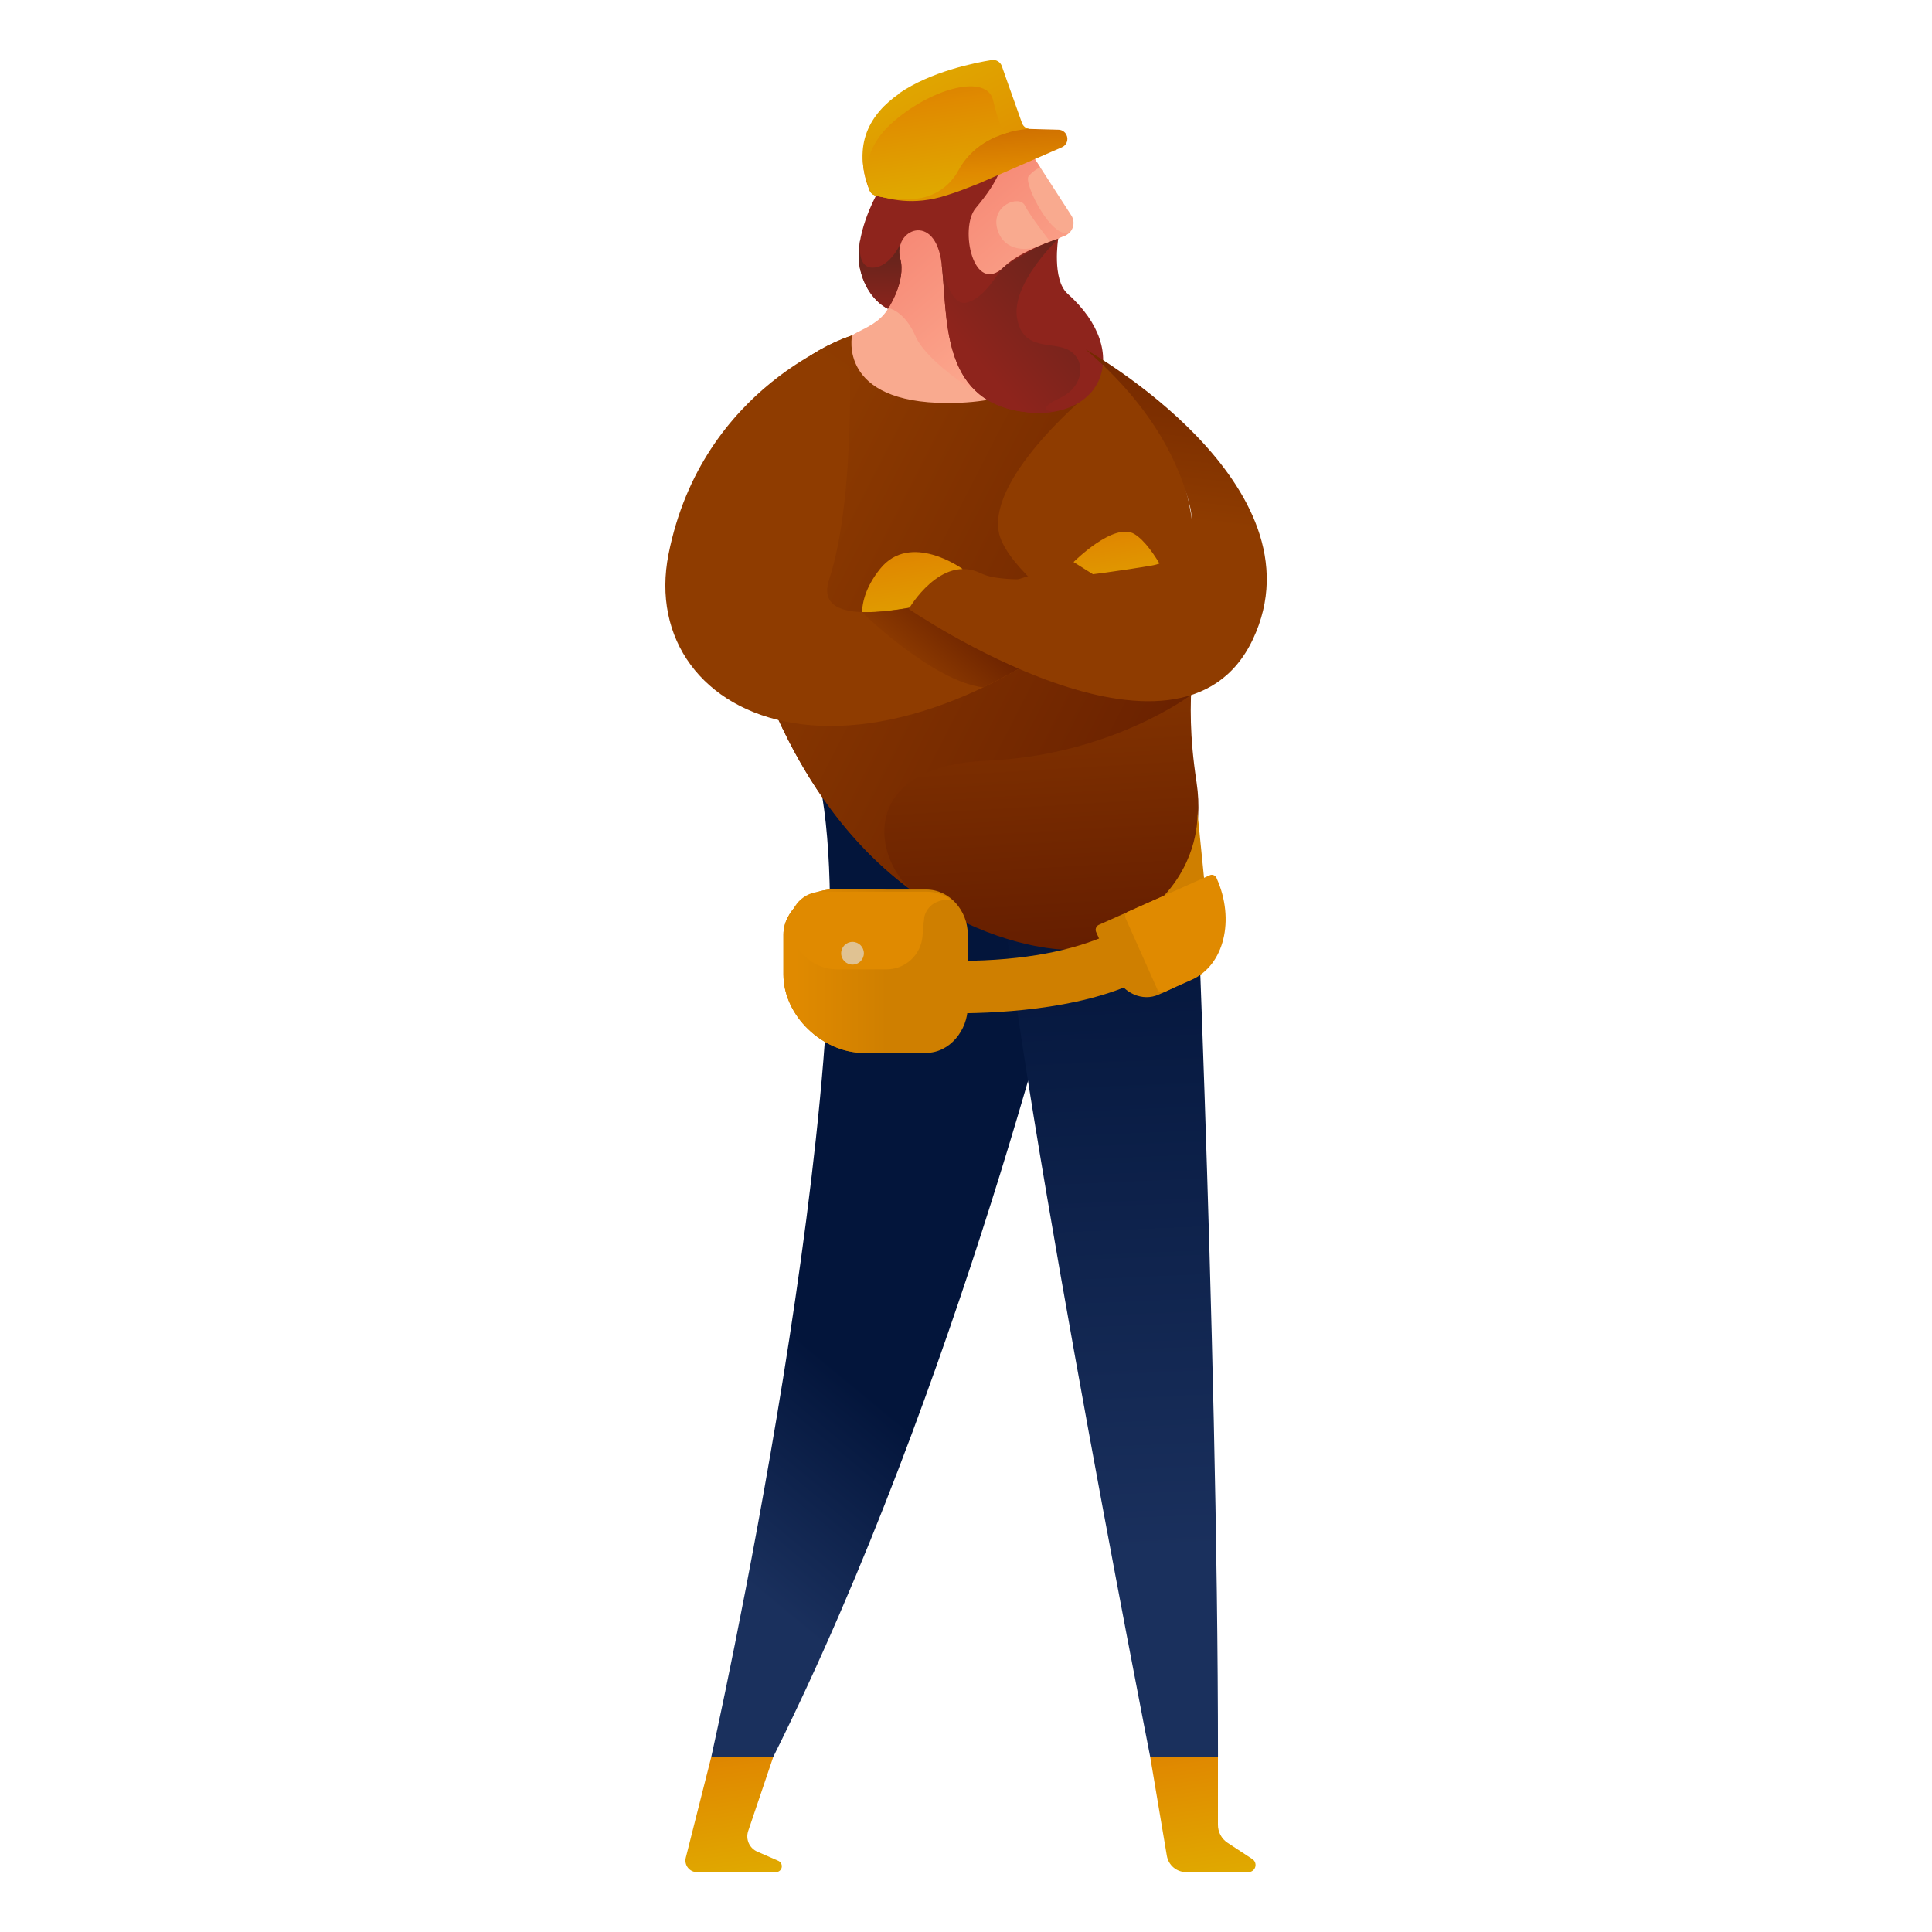 <svg width="350" height="350" viewBox="0 0 350 350" fill="none" xmlns="http://www.w3.org/2000/svg">
<path d="M208.369 318.276L211.386 336.196C211.525 337.023 211.953 337.774 212.594 338.315C213.235 338.856 214.047 339.152 214.886 339.15H226.17C226.447 339.149 226.716 339.059 226.938 338.892C227.159 338.726 227.322 338.493 227.4 338.227C227.479 337.962 227.47 337.678 227.374 337.418C227.279 337.158 227.102 336.936 226.87 336.784L222.397 333.851C221.856 333.496 221.413 333.011 221.106 332.442C220.799 331.873 220.639 331.236 220.64 330.589V316.253" fill="url(#paint0_linear_5642_51846)"/>
<path d="M128.856 318.276L124.236 336.546C124.158 336.855 124.152 337.178 124.218 337.49C124.284 337.802 124.419 338.095 124.615 338.346C124.811 338.598 125.061 338.802 125.347 338.942C125.633 339.083 125.947 339.156 126.266 339.157H140.567C140.812 339.156 141.05 339.071 141.24 338.916C141.43 338.761 141.561 338.545 141.611 338.305C141.66 338.065 141.627 337.815 141.514 337.596C141.402 337.378 141.218 337.205 140.994 337.106L137.2 335.447C136.506 335.147 135.951 334.596 135.643 333.905C135.336 333.214 135.3 332.433 135.541 331.716L140.084 318.276" fill="url(#paint1_linear_5642_51846)"/>
<path d="M128.856 318.276C128.856 318.276 156.856 193.284 148.967 144.361L193.725 168.161C193.725 168.161 173.803 250.761 140.077 318.29L128.856 318.276Z" fill="url(#paint2_linear_5642_51846)"/>
<path d="M215.789 135.66C215.789 135.66 220.647 241.612 220.647 318.276H208.369C208.369 318.276 180.929 178.689 180.929 152.194C180.929 125.699 215.789 135.66 215.789 135.66Z" fill="url(#paint3_linear_5642_51846)"/>
<path d="M210.63 78.568C213.999 84.446 215.919 91.043 216.23 97.811C217.315 121.058 214.179 124.607 216.769 141.729C219.317 158.529 207.095 172.312 193.088 172.046C193.088 172.046 156.688 172.046 138.124 123.515C138.124 123.515 119.371 72.863 154.329 60.76C160.081 58.705 166.101 57.498 172.2 57.176C179.95 56.882 187.633 58.721 194.409 62.493C201.186 66.265 206.797 71.826 210.63 78.568Z" fill="url(#paint4_linear_5642_51846)"/>
<path d="M178.738 137.809C201.32 136.857 215.789 125.867 215.789 125.867C215.789 125.867 182.721 106.687 180.922 96.306C179.123 85.925 198.037 70.595 198.037 70.595L167.881 57.547C163.27 58.142 158.735 59.222 154.35 60.767C119.392 72.87 138.145 123.522 138.145 123.522C145.418 142.555 155.442 154.119 164.941 161.154C157.801 154.504 156.163 138.761 178.738 137.809Z" fill="url(#paint5_linear_5642_51846)"/>
<path d="M174.363 103.061C174.363 103.061 164.92 96.208 159.432 103.061C153.944 109.914 156.982 115.101 157.108 115.605C157.234 116.109 168.875 117.005 168.875 117.005" fill="url(#paint6_linear_5642_51846)"/>
<path d="M175.322 169.295V182.336C175.322 186.62 172.067 190.736 167.783 190.736H156.499C149.016 190.736 141.925 184.016 141.925 176.533V169.295C141.925 165.011 146.419 161.147 150.71 161.147H167.79C172.067 161.147 175.322 165.018 175.322 169.295Z" fill="#CF7F00"/>
<path d="M166.971 169.295V182.336C166.971 186.62 163.674 190.736 159.39 190.736H156.499C149.016 190.736 141.925 184.016 141.925 176.533V169.295C141.925 165.011 146.419 161.147 150.71 161.147H159.39C163.681 161.147 166.971 165.018 166.971 169.295Z" fill="url(#paint7_linear_5642_51846)"/>
<path d="M151.676 175.609H160.601C162.242 175.609 163.823 174.993 165.03 173.881C166.237 172.77 166.983 171.245 167.118 169.61L167.818 161.539H148.806C148.046 161.539 147.294 161.691 146.595 161.988C145.895 162.285 145.263 162.72 144.735 163.267C144.208 163.814 143.796 164.462 143.525 165.172C143.254 165.882 143.129 166.639 143.157 167.398C143.237 169.604 144.169 171.692 145.758 173.224C147.348 174.755 149.469 175.611 151.676 175.609Z" fill="#E08A00"/>
<path d="M154.441 174.748C155.578 174.748 156.499 173.826 156.499 172.69C156.499 171.553 155.578 170.632 154.441 170.632C153.304 170.632 152.383 171.553 152.383 172.69C152.383 173.826 153.304 174.748 154.441 174.748Z" fill="#E0C292"/>
<path d="M167.3 167.363C167.3 167.363 167.006 162.946 172.242 162.946C170.945 162.011 169.381 161.52 167.783 161.546C165.025 161.546 164.283 163.478 164.283 163.478L167.3 167.363Z" fill="#E08A00"/>
<path d="M194.082 39.032L181.671 19.81C181.431 19.442 181.1 19.144 180.71 18.944C180.319 18.743 179.883 18.649 179.445 18.669C158.942 19.551 159.054 39.319 161.427 49.294C163.457 57.82 156.597 59.157 154.357 60.767C154.357 60.767 151.704 73.01 171.682 73.01C184.688 73.01 189.427 68.551 191.135 63.966C191.464 63.008 191.562 61.986 191.422 60.984C189.31 60.041 187.149 59.214 184.947 58.506C184.712 58.426 184.503 58.285 184.341 58.099C184.178 57.911 184.068 57.685 184.022 57.441C183.975 57.198 183.994 56.947 184.077 56.713C184.16 56.479 184.303 56.272 184.492 56.112C187.292 53.858 189.49 50.232 189.49 46.935C189.548 45.994 189.889 45.092 190.469 44.349C191.048 43.605 191.839 43.055 192.738 42.77C193.104 42.654 193.439 42.454 193.716 42.188C193.993 41.921 194.204 41.595 194.334 41.233C194.465 40.871 194.509 40.485 194.466 40.103C194.422 39.721 194.291 39.355 194.082 39.032Z" fill="#F9AA8F"/>
<path d="M193.83 42.049C190.722 43.75 185.381 33.25 186.333 31.92C186.915 31.243 187.63 30.692 188.433 30.303L186.41 27.167L179.2 27.937L168.301 38.052L160.37 41.16C160.444 43.9 160.796 46.625 161.42 49.294C162.12 52.185 161.77 54.25 160.944 55.783C161.98 56.063 164.192 57.099 165.844 60.9C168.056 66.01 178.857 72.422 178.906 72.45L175.406 53.69L182.917 54.068C182.917 54.068 189.126 44.198 187.922 44.695C186.718 45.192 182.035 45.969 180.705 41.601C179.375 37.233 184.688 35.21 185.675 37.24C186.578 39.095 190.029 43.477 190.575 44.205C191.142 43.541 191.881 43.044 192.71 42.77C192.804 42.736 192.895 42.696 192.983 42.651L193.788 42.07L193.83 42.049Z" fill="url(#paint8_linear_5642_51846)"/>
<path d="M191.702 43.253C191.702 43.253 184.877 45.402 181.902 48.335C176.337 53.746 173.74 41.3 176.75 37.709C181.356 32.235 181.258 30.163 181.258 30.163L158.704 35.441C158.704 35.441 154.553 42.931 155.785 48.622C157.017 54.313 160.86 55.937 160.86 55.937C160.86 55.937 164.213 50.946 163.086 46.837C161.686 41.615 169.442 38.206 170.583 47.789C171.724 57.372 170.296 72.289 184.912 74.543C199.528 76.797 205.401 63.896 193.396 53.2C190.533 50.617 191.702 43.253 191.702 43.253Z" fill="#8E241C"/>
<path d="M216.916 147C216.916 147 219.345 176.603 166.971 173.901V183.4C166.971 183.4 218.302 186.998 218.302 160.839L216.916 147Z" fill="#CF7F00"/>
<path d="M199.017 167.566L216.692 159.684C216.935 159.587 217.207 159.591 217.447 159.695C217.687 159.799 217.876 159.994 217.973 160.237C221.333 167.762 218.456 176.337 211.547 179.445L209.895 180.18C206.997 181.475 203.511 179.956 202.097 176.799L198.597 168.889C198.479 168.657 198.456 168.389 198.535 168.141C198.614 167.893 198.787 167.687 199.017 167.566Z" fill="#CF7F00"/>
<path d="M204.274 165.2L219.268 158.515C219.502 158.449 219.752 158.476 219.966 158.591C220.181 158.706 220.342 158.899 220.416 159.131C223.776 166.656 221.746 174.881 215.894 177.492L210.777 179.774C210.543 179.84 210.293 179.813 210.079 179.698C209.865 179.583 209.703 179.389 209.629 179.158L203.966 166.467C203.843 166.257 203.806 166.007 203.864 165.771C203.921 165.535 204.068 165.33 204.274 165.2Z" fill="#E08A00"/>
<path d="M193.2 24.437C193.074 24.168 192.876 23.939 192.63 23.774C192.383 23.609 192.096 23.514 191.8 23.499L187.152 23.373H186.648H186.48C186.365 23.36 186.253 23.334 186.144 23.296C186.069 23.272 185.997 23.241 185.927 23.205C185.857 23.17 185.71 23.261 185.654 23.205C185.598 23.149 185.423 23.163 185.367 23.107C185.311 23.051 184.562 23.058 184.94 22.778C185.08 22.673 184.499 22.477 184.443 22.302L180.67 14.812L180.509 12.6C180.243 11.844 179.809 12.537 179.025 12.663C175.882 13.174 169.274 13.195 164.465 17.486L163.618 17.255C158.445 20.832 154.182 26.096 157.486 34.419C157.569 34.66 157.711 34.876 157.899 35.047C158.088 35.218 158.316 35.34 158.564 35.399C160.867 35.924 165.235 37.464 171.682 35.315C173.712 34.699 175.371 33.992 177.282 33.257L192.346 26.691C192.555 26.605 192.744 26.477 192.901 26.315C193.059 26.153 193.181 25.96 193.261 25.749C193.341 25.538 193.377 25.312 193.367 25.087C193.356 24.861 193.299 24.64 193.2 24.437Z" fill="url(#paint9_linear_5642_51846)"/>
<path d="M158.697 35.441C158.441 35.374 158.205 35.249 158.006 35.075C157.807 34.902 157.65 34.684 157.549 34.441C154.252 26.117 157.71 20.559 162.876 16.983V16.913C168.623 12.964 176.519 11.383 179.676 10.871C180.061 10.816 180.454 10.897 180.786 11.1C181.119 11.303 181.37 11.616 181.496 11.985L182.329 14.364L185.129 22.247C185.185 22.419 185.27 22.579 185.381 22.723C185.428 22.784 185.48 22.843 185.535 22.898L185.717 23.052C185.779 23.096 185.844 23.136 185.913 23.171C185.983 23.207 186.055 23.237 186.13 23.262C186.239 23.299 186.351 23.325 186.466 23.338H186.62H186.956C185.745 23.338 177.443 23.752 173.656 30.843C172.893 32.297 171.772 33.533 170.399 34.434C169.026 35.335 167.447 35.872 165.809 35.995C163.424 36.215 161.019 36.028 158.697 35.441Z" fill="url(#paint10_linear_5642_51846)"/>
<path d="M183.162 23.898C181.559 24.22 181.02 22.624 179.879 18.067C178.738 13.51 169.253 15.694 161.945 21.959C154.637 28.224 157.682 34.636 157.745 34.818C157.978 35.119 158.302 35.338 158.669 35.441C160.98 36.034 163.376 36.23 165.753 36.022C167.391 35.9 168.97 35.363 170.343 34.461C171.716 33.56 172.837 32.324 173.6 30.87C175.973 26.46 180.075 24.647 183.134 23.87L183.162 23.898Z" fill="url(#paint11_linear_5642_51846)"/>
<path d="M163.282 43.827C163.282 43.827 161.413 48.363 158.186 48.489C154.959 48.615 155.862 43.309 155.876 43.239C155.489 45.007 155.458 46.835 155.785 48.615C157.017 54.306 160.86 55.93 160.86 55.93C160.86 55.93 164.213 50.939 163.086 46.83C162.798 45.842 162.867 44.783 163.282 43.841V43.827Z" fill="url(#paint12_linear_5642_51846)"/>
<path d="M175.133 54.817C172.102 55.587 170.786 48.937 170.499 47.208C170.499 47.39 170.555 47.572 170.583 47.761C171.724 57.344 170.296 72.261 184.912 74.515C187.02 74.878 189.174 74.878 191.282 74.515C189.609 74.711 188.09 73.906 191.905 72.163C196.336 70.14 196.805 65.457 193.837 63.56C190.869 61.663 185.325 63.875 184.247 57.617C183.169 51.359 191.709 43.267 191.709 43.267C191.709 43.267 190.064 43.785 188.041 44.667C185.43 46.144 182.525 47.824 181.881 48.363C180.649 49.35 178.612 53.9 175.133 54.817Z" fill="url(#paint13_linear_5642_51846)"/>
<path d="M153.811 61.089C153.811 61.089 127.211 69.769 121.114 100.38C115.017 130.991 157.927 150.857 209.979 101.997C209.979 101.997 207.48 101.682 204.316 101.297C199.809 100.786 195.245 101.293 190.96 102.781C177.324 107.506 146.223 117.131 150.192 105.035C155.246 89.6 153.811 61.089 153.811 61.089Z" fill="url(#paint14_linear_5642_51846)"/>
<path d="M179.417 106.526C171.255 108.934 162.085 111.111 156.149 110.915C156.149 110.915 168.938 123.445 178.129 124.53C184.203 121.593 189.993 118.101 195.426 114.1L179.417 106.526Z" fill="url(#paint15_linear_5642_51846)"/>
<path d="M194.488 101.822C194.488 101.822 201.803 94.472 205.527 96.754C209.251 99.036 212.8 107.45 212.8 107.45L208.558 110.67" fill="url(#paint16_linear_5642_51846)"/>
<path d="M196.7 63.322C196.7 63.322 240.247 87.71 226.968 115.822C213.689 143.934 164.633 110.32 164.633 110.32C164.633 110.32 170.415 100.261 177.723 103.866C182.693 106.316 198.779 104.111 208.579 102.466C209.747 102.272 210.863 101.84 211.859 101.199C212.854 100.558 213.708 99.72 214.368 98.736C215.028 97.753 215.48 96.646 215.697 95.481C215.914 94.317 215.89 93.121 215.628 91.966C213.934 84.735 209.3 74.116 196.7 63.322Z" fill="url(#paint17_linear_5642_51846)"/>
<defs>
<linearGradient id="paint0_linear_5642_51846" x1="219.863" y1="341.222" x2="213.836" y2="300.307" gradientUnits="userSpaceOnUse">
<stop stop-color="#E0AB00"/>
<stop offset="0.53" stop-color="#E08A00"/>
<stop offset="1" stop-color="#CB6900"/>
</linearGradient>
<linearGradient id="paint1_linear_5642_51846" x1="134.106" y1="341.187" x2="128.359" y2="302.197" gradientUnits="userSpaceOnUse">
<stop stop-color="#E0AB00"/>
<stop offset="0.53" stop-color="#E08A00"/>
<stop offset="1" stop-color="#CB6900"/>
</linearGradient>
<linearGradient id="paint2_linear_5642_51846" x1="113.505" y1="268.814" x2="147.413" y2="227.829" gradientUnits="userSpaceOnUse">
<stop stop-color="#1A305D"/>
<stop offset="0.76" stop-color="#03153B"/>
</linearGradient>
<linearGradient id="paint3_linear_5642_51846" x1="204.204" y1="281.505" x2="197.631" y2="127.162" gradientUnits="userSpaceOnUse">
<stop stop-color="#1A305D"/>
<stop offset="0.76" stop-color="#03153B"/>
</linearGradient>
<linearGradient id="paint4_linear_5642_51846" x1="173.509" y1="77.749" x2="179.697" y2="181.174" gradientUnits="userSpaceOnUse">
<stop offset="0.27" stop-color="#8F3C00"/>
<stop offset="1" stop-color="#601A00"/>
</linearGradient>
<linearGradient id="paint5_linear_5642_51846" x1="98.322" y1="73.199" x2="234.444" y2="143.038" gradientUnits="userSpaceOnUse">
<stop offset="0.27" stop-color="#8F3C00"/>
<stop offset="1" stop-color="#601A00"/>
</linearGradient>
<linearGradient id="paint6_linear_5642_51846" x1="166.817" y1="118.132" x2="162.358" y2="87.892" gradientUnits="userSpaceOnUse">
<stop stop-color="#E0AB00"/>
<stop offset="0.53" stop-color="#E08A00"/>
<stop offset="1" stop-color="#CB6900"/>
</linearGradient>
<linearGradient id="paint7_linear_5642_51846" x1="141.925" y1="175.952" x2="166.971" y2="175.952" gradientUnits="userSpaceOnUse">
<stop offset="0.09" stop-color="#E08A00"/>
<stop offset="0.75" stop-color="#CF7F00"/>
</linearGradient>
<linearGradient id="paint8_linear_5642_51846" x1="230.321" y1="106.89" x2="163.016" y2="29.211" gradientUnits="userSpaceOnUse">
<stop stop-color="#FBC19E"/>
<stop offset="0.48" stop-color="#FFB699"/>
<stop offset="1" stop-color="#F47E6D"/>
</linearGradient>
<linearGradient id="paint9_linear_5642_51846" x1="175.791" y1="42.301" x2="174.524" y2="21.679" gradientUnits="userSpaceOnUse">
<stop stop-color="#E0AB00"/>
<stop offset="0.53" stop-color="#E08A00"/>
<stop offset="1" stop-color="#CB6900"/>
</linearGradient>
<linearGradient id="paint10_linear_5642_51846" x1="163.114" y1="10.802" x2="189.049" y2="60.9" gradientUnits="userSpaceOnUse">
<stop stop-color="#E0AB00"/>
<stop offset="0.53" stop-color="#E08A00"/>
<stop offset="1" stop-color="#CB6900"/>
</linearGradient>
<linearGradient id="paint11_linear_5642_51846" x1="171.339" y1="36.141" x2="166.502" y2="3.311" gradientUnits="userSpaceOnUse">
<stop stop-color="#E0AB00"/>
<stop offset="0.53" stop-color="#E08A00"/>
<stop offset="1" stop-color="#CB6900"/>
</linearGradient>
<linearGradient id="paint12_linear_5642_51846" x1="159.089" y1="65.415" x2="159.6" y2="38.717" gradientUnits="userSpaceOnUse">
<stop offset="0.32" stop-color="#8E241C"/>
<stop offset="0.75" stop-color="#64241C"/>
</linearGradient>
<linearGradient id="paint13_linear_5642_51846" x1="160.027" y1="78.869" x2="211.449" y2="34.461" gradientUnits="userSpaceOnUse">
<stop offset="0.32" stop-color="#8E241C"/>
<stop offset="0.75" stop-color="#64241C"/>
</linearGradient>
<linearGradient id="paint14_linear_5642_51846" x1="135.492" y1="142.275" x2="280.847" y2="-74.816" gradientUnits="userSpaceOnUse">
<stop offset="0.27" stop-color="#8F3C00"/>
<stop offset="1" stop-color="#601A00"/>
</linearGradient>
<linearGradient id="paint15_linear_5642_51846" x1="162.463" y1="127.715" x2="178.654" y2="109.242" gradientUnits="userSpaceOnUse">
<stop offset="0.27" stop-color="#8F3C00"/>
<stop offset="1" stop-color="#601A00"/>
</linearGradient>
<linearGradient id="paint16_linear_5642_51846" x1="204.715" y1="111.951" x2="200.879" y2="85.925" gradientUnits="userSpaceOnUse">
<stop stop-color="#E0AB00"/>
<stop offset="0.53" stop-color="#E08A00"/>
<stop offset="1" stop-color="#CB6900"/>
</linearGradient>
<linearGradient id="paint17_linear_5642_51846" x1="196.77" y1="110.551" x2="204.547" y2="43.75" gradientUnits="userSpaceOnUse">
<stop offset="0.27" stop-color="#8F3C00"/>
<stop offset="1" stop-color="#601A00"/>
</linearGradient>
</defs>
</svg>
